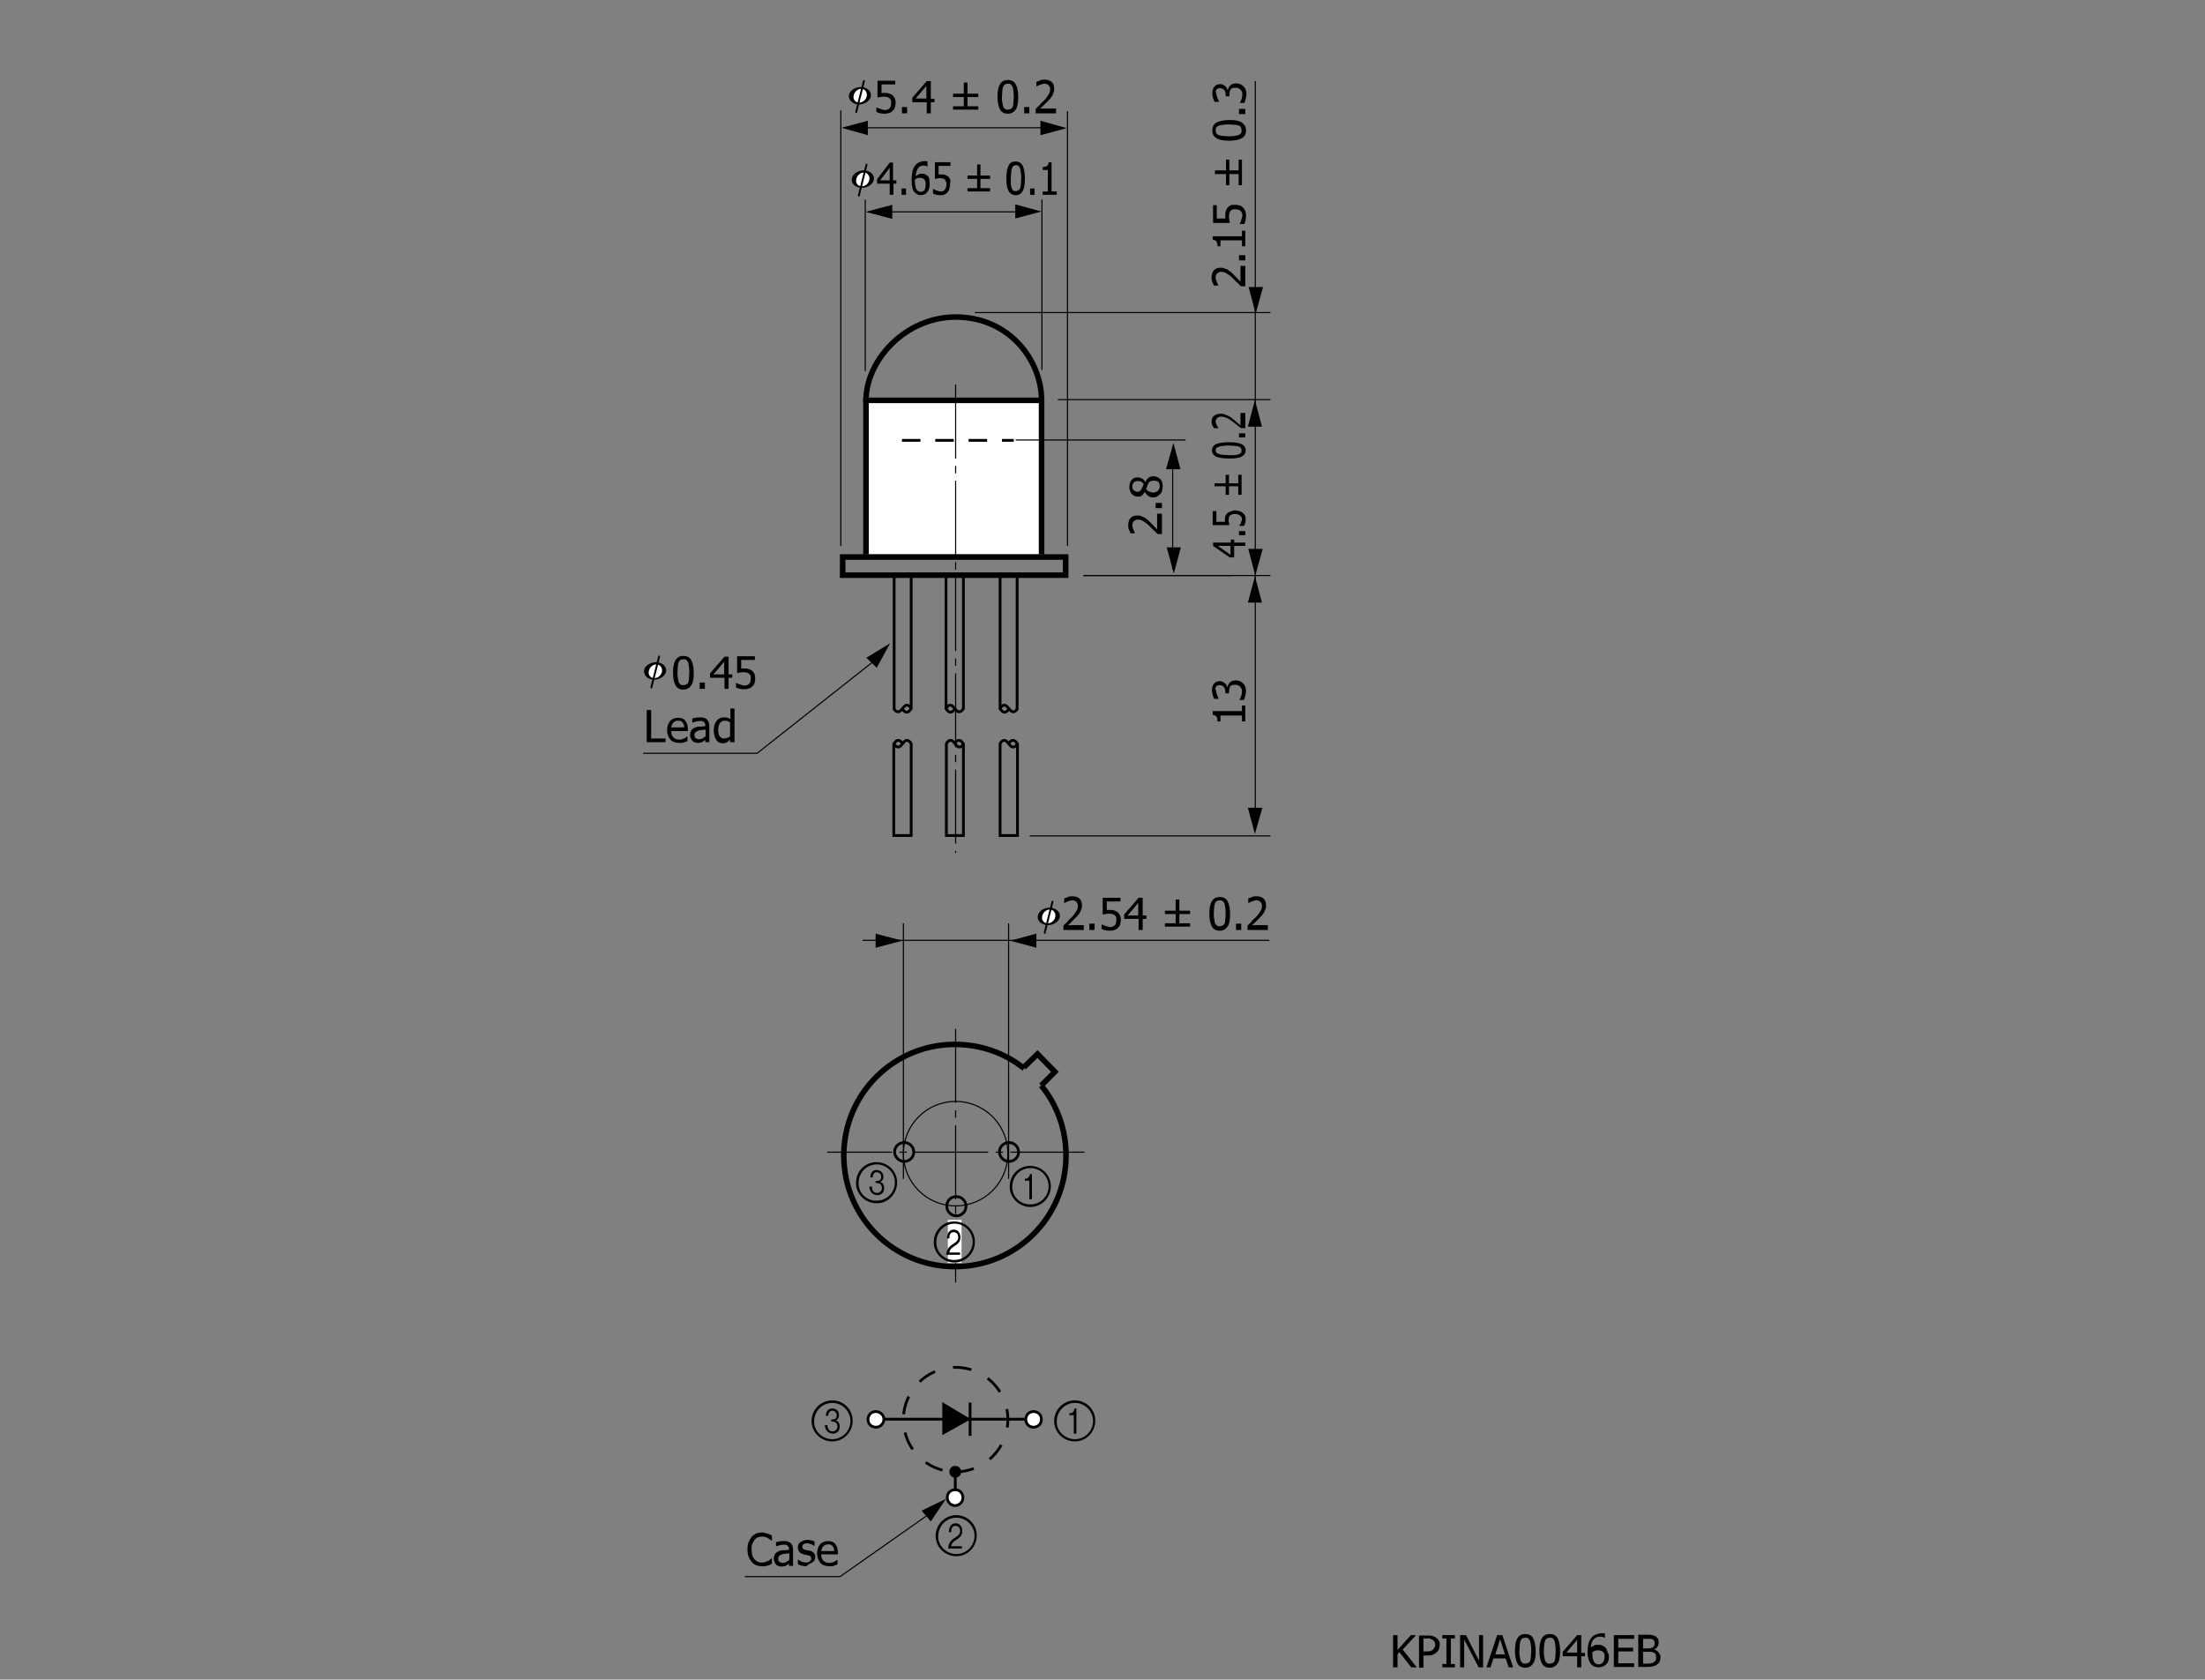 <?xml version="1.0" encoding="utf-8"?>
<!-- Generator: Adobe Illustrator 22.1.0, SVG Export Plug-In . SVG Version: 6.00 Build 0)  -->
<svg version="1.1" id="レイヤー_1" xmlns="http://www.w3.org/2000/svg" xmlns:xlink="http://www.w3.org/1999/xlink" x="0px"
	 y="0px" viewBox="0 0 595.3 453.5" style="enable-background:new 0 0 595.3 453.5;" xml:space="preserve">
<rect x="0" y="0" width="595.3" height="453.5" fill="#808080" stroke="none"/>
<style type="text/css">
	.st0{fill:none;stroke:#000000;stroke-width:0.75;}
	.st1{fill:#FFFFFF;stroke:#000000;stroke-width:0.75;}
	.st2{fill:none;stroke:#000000;stroke-width:0.3;}
	.st3{fill:none;stroke:#000000;stroke-width:0.75;stroke-dasharray:5,5;}
	.st4{fill:none;stroke:#000000;stroke-width:0.75;stroke-dasharray:6,3;}
	.st5{fill:none;stroke:#000000;stroke-width:0.3;stroke-dasharray:20,2,2,2;}
	.st6{fill:none;stroke:#000000;stroke-width:0.3;stroke-dasharray:13.5,1.5,3,1.5;}
	.st7{fill:none;stroke:#000000;stroke-width:0.3;stroke-dasharray:40,4,4,4;}
	.st8{fill:none;stroke:#000000;stroke-width:1.5;}
	.st9{fill:#FFFFFF;}
	.st10{fill:#FFFFFF;stroke:#000000;stroke-width:1.5;}
	.st11{fill:none;stroke:#000000;stroke-width:0.75;stroke-dasharray:5,4;}
</style>
<g>
	<path d="M382.5,450.2h-1.5l-3.2-4.1l-0.5,0.6v3.5h-1.2v-8.7h1.2v4l3.6-4h1.4l-3.6,3.9L382.5,450.2z"/>
	<path d="M388.7,444.1c0,0.4-0.1,0.7-0.2,1.1s-0.3,0.6-0.6,0.9c-0.3,0.3-0.7,0.5-1.1,0.7s-0.9,0.2-1.5,0.2h-1v3.3h-1.2v-8.7h2.2
		c0.5,0,1,0,1.3,0.1s0.7,0.2,1,0.4c0.3,0.2,0.6,0.5,0.8,0.8S388.7,443.6,388.7,444.1z M387.5,444.1c0-0.3-0.1-0.6-0.2-0.8
		s-0.3-0.4-0.5-0.5c-0.2-0.1-0.4-0.2-0.6-0.3s-0.5-0.1-0.9-0.1h-1v3.5h0.8c0.5,0,0.8,0,1.1-0.1s0.5-0.2,0.7-0.4
		c0.2-0.2,0.3-0.4,0.4-0.6S387.5,444.4,387.5,444.1z"/>
	<path d="M392.8,450.2h-3.4v-0.9h1.1v-6.9h-1.1v-0.9h3.4v0.9h-1.1v6.9h1.1V450.2z"/>
	<path d="M400.5,450.2h-1.3l-3.9-7.5v7.5h-1.1v-8.7h1.6l3.5,6.9v-6.9h1.1V450.2z"/>
	<path d="M401.3,450.2l2.9-8.7h1.4l2.9,8.7h-1.2l-0.8-2.4h-3.3l-0.8,2.4H401.3z M406.3,446.7l-1.3-4.1l-1.3,4.1H406.3z"/>
	<path d="M414.6,445.8c0,1.6-0.2,2.7-0.7,3.4s-1.2,1.1-2.1,1.1c-1,0-1.7-0.4-2.1-1.1s-0.7-1.9-0.7-3.4c0-1.6,0.2-2.7,0.7-3.5
		s1.2-1.1,2.1-1.1c1,0,1.7,0.4,2.1,1.1S414.6,444.3,414.6,445.8z M413.1,448.5c0.1-0.3,0.2-0.7,0.2-1.1s0.1-1,0.1-1.6
		c0-0.6,0-1.1-0.1-1.6s-0.1-0.8-0.2-1.1c-0.1-0.3-0.3-0.5-0.5-0.7s-0.5-0.2-0.8-0.2c-0.3,0-0.6,0.1-0.8,0.2s-0.4,0.4-0.5,0.7
		c-0.1,0.3-0.2,0.7-0.2,1.1s-0.1,1-0.1,1.5c0,0.6,0,1.1,0.1,1.5s0.1,0.8,0.2,1.1c0.1,0.3,0.3,0.5,0.5,0.7s0.5,0.2,0.8,0.2
		c0.3,0,0.6-0.1,0.8-0.2S413,448.8,413.1,448.5z"/>
	<path d="M421.2,445.8c0,1.6-0.2,2.7-0.7,3.4s-1.2,1.1-2.1,1.1c-1,0-1.7-0.4-2.1-1.1s-0.7-1.9-0.7-3.4c0-1.6,0.2-2.7,0.7-3.5
		s1.2-1.1,2.1-1.1c1,0,1.7,0.4,2.1,1.1S421.2,444.3,421.2,445.8z M419.7,448.5c0.1-0.3,0.2-0.7,0.2-1.1s0.1-1,0.1-1.6
		c0-0.6,0-1.1-0.1-1.6s-0.1-0.8-0.2-1.1c-0.1-0.3-0.3-0.5-0.5-0.7s-0.5-0.2-0.8-0.2c-0.3,0-0.6,0.1-0.8,0.2s-0.4,0.4-0.5,0.7
		c-0.1,0.3-0.2,0.7-0.2,1.1s-0.1,1-0.1,1.5c0,0.6,0,1.1,0.1,1.5s0.1,0.8,0.2,1.1c0.1,0.3,0.3,0.5,0.5,0.7s0.5,0.2,0.8,0.2
		c0.3,0,0.6-0.1,0.8-0.2S419.6,448.8,419.7,448.5z"/>
	<path d="M427.9,447.2h-1v3h-1.1v-3h-3.9v-1.2l3.9-4.5h1.1v4.8h1V447.2z M425.8,446.2v-3.4l-2.9,3.4H425.8z"/>
	<path d="M434.4,447.3c0,0.4-0.1,0.9-0.2,1.2s-0.3,0.7-0.6,0.9c-0.3,0.3-0.6,0.5-0.9,0.6s-0.7,0.2-1.1,0.2c-0.4,0-0.8-0.1-1.1-0.2
		s-0.6-0.3-0.9-0.6c-0.3-0.3-0.5-0.7-0.7-1.3s-0.3-1.2-0.3-2c0-0.8,0.1-1.4,0.2-2.1s0.4-1.1,0.7-1.6c0.3-0.4,0.7-0.8,1.2-1
		s1.1-0.4,1.7-0.4c0.2,0,0.4,0,0.5,0s0.3,0.1,0.4,0.1v1.1h-0.1c-0.1-0.1-0.3-0.1-0.5-0.2s-0.4-0.1-0.6-0.1c-0.7,0-1.3,0.2-1.8,0.7
		s-0.7,1.2-0.8,2.2c0.3-0.2,0.6-0.3,0.9-0.5s0.6-0.2,1-0.2c0.3,0,0.6,0,0.9,0.1s0.5,0.2,0.8,0.4c0.3,0.2,0.6,0.5,0.7,0.9
		S434.4,446.8,434.4,447.3z M433.2,447.4c0-0.4,0-0.7-0.1-0.9s-0.2-0.4-0.5-0.6c-0.2-0.1-0.3-0.2-0.5-0.2s-0.4-0.1-0.6-0.1
		c-0.3,0-0.5,0-0.8,0.1s-0.5,0.2-0.8,0.4c0,0.1,0,0.2,0,0.2s0,0.2,0,0.3c0,0.6,0.1,1.1,0.2,1.5s0.3,0.7,0.4,0.8
		c0.2,0.2,0.3,0.3,0.5,0.4s0.4,0.1,0.6,0.1c0.5,0,0.8-0.2,1.1-0.5S433.2,448,433.2,447.4z"/>
	<path d="M435.7,450.2v-8.7h5.5v1h-4.3v2.4h4v1h-4v3.2h4.3v1H435.7z"/>
	<path d="M448.3,447.5c0,0.4-0.1,0.8-0.2,1.1s-0.4,0.6-0.7,0.8c-0.3,0.3-0.7,0.4-1.1,0.5s-0.9,0.2-1.5,0.2h-2.5v-8.7h2.3
		c0.6,0,1.1,0,1.4,0.1s0.6,0.1,0.9,0.3c0.3,0.2,0.5,0.4,0.7,0.7s0.2,0.6,0.2,1c0,0.4-0.1,0.8-0.3,1.1s-0.5,0.6-0.9,0.8v0
		c0.5,0.1,0.9,0.4,1.2,0.8S448.3,446.9,448.3,447.5z M446.7,443.6c0-0.2,0-0.4-0.1-0.5s-0.2-0.3-0.3-0.4c-0.2-0.1-0.4-0.2-0.6-0.2
		s-0.5,0-1,0h-1.1v2.6h1.3c0.4,0,0.6,0,0.8-0.1s0.3-0.1,0.5-0.2c0.2-0.1,0.3-0.3,0.4-0.4S446.7,443.8,446.7,443.6z M447.1,447.5
		c0-0.3,0-0.6-0.1-0.8s-0.3-0.4-0.6-0.5c-0.2-0.1-0.4-0.2-0.6-0.2s-0.5,0-0.9,0h-1.3v3.2h0.9c0.5,0,0.9,0,1.2-0.1s0.6-0.1,0.8-0.3
		c0.2-0.2,0.4-0.3,0.5-0.5S447.1,447.8,447.1,447.5z"/>
</g>
<g>
	<line class="st0" x1="279.2" y1="383.2" x2="236.9" y2="383.2"/>
	<polygon points="254.4,387.5 254.4,378.6 262.1,383.2 	"/>
	<line class="st0" x1="261.9" y1="387.7" x2="261.9" y2="378.7"/>
	<path class="st1" d="M280.7,384.6c-0.8,0.9-2.1,1-3,0.3c-0.9-0.7-1-2.1-0.3-3c0.7-0.9,2.1-1,3-0.3
		C281.3,382.3,281.4,383.7,280.7,384.6z"/>
	<path class="st1" d="M279.1,383.2"/>
	<path class="st1" d="M238.1,384.6c-0.7,0.9-2.1,1-3,0.3c-0.9-0.7-1-2.1-0.3-3c0.7-0.9,2.1-1,3-0.3
		C238.8,382.3,238.9,383.7,238.1,384.6z"/>
	<polyline class="st2" points="201.1,425.7 226.8,425.7 253,407.3 	"/>
	<polygon points="255.4,404.7 248.8,407.9 251.3,410.8 	"/>
	<g>
		<path class="st3" d="M258,397.4c7.8,0,14.1-6.3,14.1-14.1s-6.3-14.1-14.1-14.1s-14.1,6.3-14.1,14.1S250.2,397.4,258,397.4z"/>
		<path class="st4" d="M258,383.3"/>
	</g>
	<line class="st0" x1="257.9" y1="404.5" x2="257.9" y2="397.4"/>
	<path class="st1" d="M259.2,406c0.9-0.7,1-2.1,0.3-3c-0.7-0.9-2.1-1-3-0.3c-0.9,0.7-1,2.1-0.3,3C257,406.7,258.3,406.8,259.2,406z"
		/>
	<g>
		<path d="M257.9,395.8c0.9,0,1.6,0.7,1.6,1.6c0,0.9-0.7,1.6-1.6,1.6c-0.9,0-1.6-0.7-1.6-1.6C256.3,396.5,257,395.8,257.9,395.8z"/>
		<path d="M257.9,397.4"/>
	</g>
</g>
<line class="st2" x1="243.9" y1="318.3" x2="243.9" y2="249.3"/>
<line class="st5" x1="292.8" y1="311.1" x2="223.3" y2="311.1"/>
<path class="st6" d="M258,311.2"/>
<line class="st5" x1="258" y1="277.8" x2="258" y2="346.3"/>
<path class="st0" d="M258,311.2"/>
<path class="st2" d="M258,311.1"/>
<line class="st2" x1="232.9" y1="253.9" x2="342.7" y2="253.9"/>
<path class="st7" d="M258,311.5"/>
<g>
	<path class="st0" d="M244.1,313.6c1.4,0,2.6-1.1,2.6-2.5c0-1.4-1.1-2.6-2.6-2.6c-1.4,0-2.6,1.1-2.6,2.6
		C241.6,312.4,242.7,313.6,244.1,313.6z"/>
	<path class="st0" d="M244.1,311"/>
</g>
<g>
	<path class="st0" d="M272.4,313.6c1.4,0,2.6-1.1,2.6-2.5c0-1.4-1.1-2.6-2.6-2.6c-1.4,0-2.6,1.1-2.6,2.6
		C269.9,312.4,271,313.6,272.4,313.6z"/>
	<path class="st0" d="M272.4,311"/>
</g>
<polyline class="st8" points="281.1,293.1 284.8,289.4 280.1,284.6 276.4,288.2 "/>
<path class="st8" d="M276.5,288.5c-5.1-4.1-11.6-6.5-18.7-6.5c-16.6,0-30,13.4-30,30c0,16.6,13.4,30,30,30c16.6,0,30-13.4,30-30
	c0-7.2-2.5-13.8-6.7-18.9"/>
<line class="st2" x1="272.3" y1="318.3" x2="272.3" y2="249.3"/>
<polygon points="272.7,254 279.8,255.9 279.8,252.1 "/>
<polygon points="243.6,254 236.4,252.1 236.4,255.9 "/>
<g>
	<path class="st2" d="M258,325.6c7.8,0,14.1-6.3,14.1-14.1c0-7.8-6.3-14.1-14.1-14.1s-14.1,6.3-14.1,14.1
		C243.9,319.3,250.2,325.6,258,325.6z"/>
	<path class="st2" d="M258,311.5"/>
</g>
<g>
	<path class="st0" d="M258.2,328.3c1.4,0,2.6-1.1,2.6-2.6c0-1.4-1.1-2.6-2.6-2.6s-2.6,1.1-2.6,2.6
		C255.6,327.1,256.8,328.3,258.2,328.3z"/>
	<path class="st0" d="M258.2,325.7"/>
</g>
<g>
	<rect x="255.9" y="329.4" class="st9" width="3.7" height="11.6"/>
	<path class="st9" d="M257.8,335.2"/>
</g>
<path class="st8" d="M258,127.7c10.8,0,23.2-8.8,23.2-19.6c0-10.8-8.7-22.5-23.2-22.5c-13.6,0-24.2,11.7-24.2,22.5
	C233.8,118.9,247.2,127.7,258,127.7z"/>
<line class="st2" x1="263.2" y1="84.4" x2="343" y2="84.4"/>
<line class="st2" x1="285.6" y1="107.9" x2="343" y2="107.9"/>
<line class="st2" x1="292.6" y1="155.4" x2="332.8" y2="155.4"/>
<line class="st2" x1="278" y1="225.7" x2="343" y2="225.7"/>
<polygon points="338.8,225.2 340.8,218.1 336.9,218.1 "/>
<polygon points="338.8,155.6 336.9,162.7 340.7,162.7 "/>
<polygon points="338.9,155.4 340.9,148.2 337,148.2 "/>
<polygon points="339,84.7 341,77.5 337.1,77.5 "/>
<polyline class="st10" points="281.2,149.7 281.2,108.1 233.8,108.1 233.8,149.7 "/>
<path class="st0" d="M258.1,135.6"/>
<rect x="227.5" y="150.4" class="st8" width="60.2" height="4.9"/>
<path class="st0" d="M258.1,152.5"/>
<polygon points="240.3,173.7 233.9,177.6 236.7,180.3 "/>
<polyline class="st2" points="235.8,178.6 204.4,203.4 173.6,203.4 "/>
<line class="st5" x1="258" y1="103.8" x2="258" y2="230.3"/>
<line class="st2" x1="239.1" y1="57.2" x2="275.9" y2="57.2"/>
<polygon points="233.7,57.2 240.9,59.1 240.9,55.3 "/>
<polygon points="281.2,57.1 274.1,55.2 274.1,59 "/>
<line class="st2" x1="233.6" y1="100.2" x2="233.6" y2="53.9"/>
<line class="st2" x1="281.3" y1="99.9" x2="281.3" y2="53.9"/>
<line class="st2" x1="232.5" y1="34.5" x2="283.5" y2="34.5"/>
<polygon points="227.2,34.5 234.3,36.5 234.3,32.6 "/>
<polygon points="288,34.6 280.9,32.6 280.9,36.5 "/>
<line class="st2" x1="227" y1="147.4" x2="227" y2="29.8"/>
<line class="st2" x1="288.2" y1="147.4" x2="288.2" y2="30"/>
<line class="st11" x1="243.5" y1="118.9" x2="273.7" y2="118.9"/>
<g>
	<line class="st0" x1="270" y1="191.5" x2="270" y2="155.4"/>
	<path class="st0" d="M274.7,191.3c0,0-0.4,0.9-1.2,0.9c-0.8,0-1.5-1.8-2.3-1.8c-0.9,0-1.1,0.9-1.1,0.9"/>
	<path class="st0" d="M270,191.3c0,0,0.5,1,1.2,1c0.7,0,1.2-0.9,1.2-0.9"/>
	<line class="st0" x1="274.6" y1="155.4" x2="274.6" y2="191.5"/>
	<path class="st0" d="M274.6,200.8c0,0-0.3,0.9-1.1,0.9c-0.9,0-1.5-1.8-2.3-1.8c-0.8,0-1.2,0.9-1.2,0.9"/>
	<path class="st0" d="M274.7,200.9c0,0-0.5-1-1.2-1c-0.7,0-1.2,0.9-1.2,0.9"/>
	<polyline class="st0" points="274.7,200.7 274.7,225.6 270,225.6 270,200.7 	"/>
</g>
<g>
	<line class="st0" x1="255.4" y1="191.5" x2="255.4" y2="155.4"/>
	<path class="st0" d="M260.1,191.3c0,0-0.4,0.9-1.2,0.9c-0.8,0-1.5-1.8-2.3-1.8c-0.9,0-1.1,0.9-1.1,0.9"/>
	<path class="st0" d="M255.4,191.3c0,0,0.5,1,1.2,1c0.7,0,1.2-0.9,1.2-0.9"/>
	<line class="st0" x1="260.1" y1="155.4" x2="260.1" y2="191.5"/>
	<path class="st0" d="M260.1,200.8c0,0-0.3,0.9-1.1,0.9c-0.9,0-1.5-1.8-2.3-1.8c-0.8,0-1.2,0.9-1.2,0.9"/>
	<path class="st0" d="M260.1,200.9c0,0-0.5-1-1.2-1c-0.7,0-1.2,0.9-1.2,0.9"/>
	<polyline class="st0" points="260.1,200.7 260.1,225.6 255.5,225.6 255.5,200.7 	"/>
</g>
<polygon points="338.8,108 336.9,115.2 340.7,115.2 "/>
<line class="st2" x1="274.2" y1="118.8" x2="320.1" y2="118.8"/>
<line class="st2" x1="292.5" y1="155.4" x2="343" y2="155.4"/>
<line class="st2" x1="338.9" y1="21.9" x2="338.9" y2="223.1"/>
<line class="st2" x1="316.6" y1="120.6" x2="316.6" y2="153.7"/>
<polygon points="316.9,154.9 318.8,147.8 315,147.8 "/>
<polygon points="316.8,119.6 314.8,126.7 318.7,126.7 "/>
<g>
	<line class="st0" x1="246" y1="191.5" x2="246" y2="155.4"/>
	<path class="st0" d="M241.3,191.3c0,0,0.4,0.9,1.2,0.9c0.8,0,1.5-1.8,2.3-1.8c0.9,0,1.1,0.9,1.1,0.9"/>
	<path class="st0" d="M246,191.3c0,0-0.5,1-1.2,1c-0.7,0-1.2-0.9-1.2-0.9"/>
	<line class="st0" x1="241.4" y1="155.4" x2="241.4" y2="191.5"/>
	<path class="st0" d="M241.4,200.8c0,0,0.3,0.9,1.1,0.9c0.9,0,1.5-1.8,2.3-1.8c0.8,0,1.2,0.9,1.2,0.9"/>
	<path class="st0" d="M241.3,200.9c0,0,0.5-1,1.2-1c0.7,0,1.2,0.9,1.2,0.9"/>
	<polyline class="st0" points="241.3,200.7 241.3,225.6 246,225.6 246,200.7 	"/>
</g>
<path d="M278.1,317h0.5v6.8h-0.7v-5h-1.2v-0.5C277.4,318.2,277.9,318,278.1,317z M278.1,314.8c3.1,0,5.6,2.4,5.6,5.5
	c0,3-2.4,5.6-5.5,5.6c-3,0-5.6-2.4-5.6-5.5C272.6,317.3,275,314.8,278.1,314.8z M278.2,325.2c2.7,0,4.9-2.2,4.9-4.9
	c0-2.7-2.2-4.9-4.9-4.9c-2.7,0-4.9,2.2-4.9,5C273.2,323.1,275.5,325.3,278.2,325.2z"/>
<path d="M290.1,380.3h0.5v6.8h-0.7v-5h-1.2v-0.5C289.4,381.6,289.9,381.4,290.1,380.3z M290.1,378.1c3.1,0,5.6,2.4,5.6,5.5
	c0,3-2.4,5.6-5.5,5.6c-3,0-5.6-2.4-5.6-5.5C284.6,380.7,287,378.2,290.1,378.1z M290.2,388.6c2.7,0,4.9-2.2,4.9-4.9
	c0-2.7-2.2-4.9-4.9-4.9c-2.7,0-4.9,2.2-4.9,5C285.2,386.4,287.5,388.6,290.2,388.6z"/>
<path d="M259.8,413.4c0,2.4-2.8,2.2-3,4.1h2.9v0.6h-3.7l0-0.3c0.1-0.6,0.3-1.6,1.5-2.4c0.7-0.5,1.7-0.9,1.7-2c0-1.1-0.7-1.4-1.2-1.4
	c-1.1,0-1.2,1-1.2,1.7h-0.6v-0.3c0.1-1.4,0.8-2.1,1.8-2.1C259.1,411.3,259.8,412.2,259.8,413.4z M258.1,409.1c3.1,0,5.6,2.4,5.6,5.5
	c0,3-2.4,5.6-5.5,5.6c-3,0-5.6-2.4-5.6-5.5C252.6,411.7,255,409.2,258.1,409.1z M258.2,419.6c2.7,0,4.9-2.2,4.9-4.9
	c0-2.7-2.2-4.9-4.9-4.9c-2.7,0-4.9,2.2-4.9,5C253.2,417.4,255.5,419.6,258.2,419.6z"/>
<path d="M238.5,317.7c0,0.8-0.4,1.3-0.9,1.4c0.4,0.2,1.1,0.4,1.1,1.7c0,1.3-0.9,1.9-1.8,1.9c-1.6,0-2.2-1.4-2.2-2.3h0.7
	c0,1.2,0.6,1.7,1.4,1.7c0.6,0,1.3-0.5,1.3-1.3c0-1.2-0.9-1.4-1.7-1.4v-0.5c1,0,1.5-0.2,1.5-1.2c0-0.8-0.7-1.2-1.2-1.2
	c-0.5,0-1.1,0.4-1.1,1.4H235v-0.2c0-0.8,0.5-1.8,1.7-1.8C237.7,316,238.5,316.6,238.5,317.7z M236.6,313.8c3.1,0,5.6,2.4,5.6,5.5
	c0,3-2.4,5.6-5.5,5.6c-3,0-5.6-2.4-5.6-5.5C231.1,316.3,233.5,313.8,236.6,313.8z M236.7,324.2c2.7,0,4.9-2.2,4.9-4.9
	c0-2.7-2.2-4.9-4.9-4.9c-2.7,0-4.9,2.2-4.9,5C231.7,322.1,234,324.3,236.7,324.2z"/>
<path d="M226.5,382.1c0,0.8-0.4,1.3-0.9,1.4c0.4,0.2,1.1,0.4,1.1,1.7c0,1.3-0.9,1.9-1.8,1.9c-1.6,0-2.2-1.4-2.2-2.3h0.7
	c0,1.2,0.6,1.7,1.4,1.7c0.6,0,1.3-0.5,1.3-1.3c0-1.2-0.9-1.4-1.7-1.4v-0.5c1,0,1.5-0.2,1.5-1.2c0-0.8-0.7-1.2-1.2-1.2
	c-0.5,0-1.1,0.4-1.1,1.4H223v-0.2c0-0.8,0.5-1.8,1.7-1.8C225.7,380.3,226.5,380.9,226.5,382.1z M224.6,378.1c3.1,0,5.6,2.4,5.6,5.5
	c0,3-2.4,5.6-5.5,5.6c-3,0-5.6-2.4-5.6-5.5C219.1,380.7,221.5,378.2,224.6,378.1z M224.7,388.6c2.7,0,4.9-2.2,4.9-4.9
	c0-2.7-2.2-4.9-4.9-4.9c-2.7,0-4.9,2.2-4.9,5C219.7,386.4,222,388.6,224.7,388.6z"/>
<g>
	<g>
		<path d="M282.6,249.8c1.6,0.1,3.2-0.8,3.5-2.1c0.3-1.3-0.8-2.4-2.4-2.6s-3.2,0.8-3.5,2.1C279.9,248.5,281,249.6,282.6,249.8z"/>
	</g>
	<g>
		<path class="st9" d="M282.7,249.3c1,0.1,2-0.7,2.2-1.7c0.2-1-0.4-1.9-1.3-2c-1-0.1-2,0.7-2.2,1.7
			C281.1,248.3,281.7,249.2,282.7,249.3z"/>
	</g>
	<g>
		<path d="M282,252.1c-0.1,0-0.2-0.2-0.2-0.3l2.1-8.4c0-0.1,0.2-0.2,0.3-0.2l0,0c0.1,0,0.2,0.2,0.2,0.3l-2.1,8.4
			C282.3,252.1,282.2,252.2,282,252.1L282,252.1z"/>
	</g>
</g>
<g>
	<g>
		<path d="M176.3,183.5c1.6,0.1,3.2-0.8,3.5-2.1c0.3-1.3-0.8-2.4-2.4-2.6c-1.6-0.1-3.2,0.8-3.5,2.1
			C173.7,182.2,174.7,183.4,176.3,183.5z"/>
	</g>
	<g>
		<path class="st9" d="M176.5,183.1c1,0.1,2-0.7,2.2-1.7c0.2-1-0.4-1.9-1.3-2c-1-0.1-2,0.7-2.2,1.7
			C174.9,182.1,175.5,183,176.5,183.1z"/>
	</g>
	<g>
		<path d="M175.8,185.9c-0.1,0-0.2-0.2-0.2-0.3l2.1-8.4c0-0.1,0.2-0.2,0.3-0.2l0,0c0.1,0,0.2,0.2,0.2,0.3l-2.1,8.4
			C176.1,185.8,175.9,185.9,175.8,185.9L175.8,185.9z"/>
	</g>
</g>
<g>
	<g>
		<path d="M231.6,28.2c1.6,0.1,3.2-0.8,3.5-2.1c0.3-1.3-0.8-2.4-2.4-2.6c-1.6-0.1-3.2,0.8-3.5,2.1C229,26.9,230,28,231.6,28.2z"/>
	</g>
	<g>
		<path class="st9" d="M231.8,27.7c1,0.1,2-0.7,2.2-1.7c0.2-1-0.4-1.9-1.3-2c-1-0.1-2,0.7-2.2,1.7C230.2,26.7,230.8,27.6,231.8,27.7
			z"/>
	</g>
	<g>
		<path d="M231.1,30.5c-0.1,0-0.2-0.2-0.2-0.3l2.1-8.4c0-0.1,0.2-0.2,0.3-0.2l0,0c0.1,0,0.2,0.2,0.2,0.3l-2.1,8.4
			C231.4,30.5,231.2,30.6,231.1,30.5L231.1,30.5z"/>
	</g>
</g>
<g>
	<g>
		<path d="M232.4,50.7c1.6,0.1,3.2-0.8,3.5-2.1c0.3-1.3-0.8-2.4-2.4-2.6c-1.6-0.1-3.2,0.8-3.5,2.1C229.7,49.4,230.8,50.6,232.4,50.7
			z"/>
	</g>
	<g>
		<path class="st9" d="M232.5,50.3c1,0.1,2-0.7,2.2-1.7c0.2-1-0.4-1.9-1.3-2c-1-0.1-2,0.7-2.2,1.7C230.9,49.3,231.5,50.2,232.5,50.3
			z"/>
	</g>
	<g>
		<path d="M231.8,53.1c-0.1,0-0.2-0.2-0.2-0.3l2.1-8.4c0-0.1,0.2-0.2,0.3-0.2l0,0c0.1,0,0.2,0.2,0.2,0.3l-2.1,8.4
			C232.1,53,232,53.1,231.8,53.1L231.8,53.1z"/>
	</g>
</g>
<path d="M259.3,334.1c0,2.4-2.8,2.2-3,4.1h2.9v0.6h-3.7l0-0.3c0.1-0.6,0.3-1.6,1.5-2.4c0.7-0.5,1.7-0.9,1.7-2c0-1.1-0.7-1.4-1.2-1.4
	c-1.1,0-1.2,1-1.2,1.7h-0.6v-0.3c0.1-1.4,0.8-2.1,1.8-2.1C258.6,332,259.3,332.9,259.3,334.1z M257.6,329.8c3.1,0,5.6,2.4,5.6,5.5
	c0,3-2.4,5.6-5.5,5.6c-3,0-5.6-2.4-5.6-5.5C252.1,332.3,254.5,329.8,257.6,329.8z M257.7,340.2c2.7,0,4.9-2.2,4.9-4.9
	c0-2.7-2.2-4.9-4.9-4.9c-2.7,0-4.9,2.2-4.9,5C252.7,338.1,255,340.3,257.7,340.2z"/>
<g>
	<path d="M205.7,422.9c-0.6,0-1.1-0.1-1.6-0.3s-0.9-0.5-1.2-0.9s-0.6-0.9-0.8-1.4s-0.3-1.2-0.3-2c0-0.7,0.1-1.4,0.3-1.9
		s0.5-1,0.8-1.4c0.3-0.4,0.8-0.7,1.2-0.9s1-0.3,1.6-0.3c0.3,0,0.6,0,0.8,0.1s0.5,0.1,0.7,0.2c0.2,0.1,0.4,0.1,0.6,0.2
		s0.4,0.2,0.6,0.3v1.4h-0.1c-0.1-0.1-0.2-0.2-0.4-0.3s-0.4-0.3-0.6-0.4c-0.2-0.1-0.5-0.2-0.7-0.3s-0.6-0.1-0.9-0.1
		c-0.4,0-0.7,0.1-1.1,0.2s-0.6,0.4-0.9,0.7c-0.2,0.3-0.4,0.7-0.6,1.1s-0.2,1-0.2,1.5c0,0.6,0.1,1.1,0.2,1.5s0.3,0.8,0.6,1.1
		c0.2,0.3,0.5,0.5,0.9,0.7s0.7,0.2,1,0.2c0.3,0,0.6,0,0.9-0.1s0.5-0.2,0.8-0.3c0.2-0.1,0.4-0.2,0.6-0.4s0.3-0.2,0.4-0.3h0.1v1.4
		c-0.2,0.1-0.4,0.2-0.5,0.3s-0.4,0.2-0.6,0.2c-0.3,0.1-0.5,0.1-0.7,0.2S206.1,422.9,205.7,422.9z"/>
	<path d="M213.1,422.1c-0.1,0.1-0.2,0.2-0.4,0.3s-0.3,0.2-0.4,0.3c-0.2,0.1-0.4,0.2-0.6,0.2s-0.4,0.1-0.8,0.1
		c-0.3,0-0.5-0.1-0.8-0.2s-0.5-0.2-0.6-0.4c-0.2-0.2-0.3-0.4-0.4-0.7s-0.2-0.5-0.2-0.8c0-0.5,0.1-0.8,0.3-1.2s0.5-0.6,0.9-0.8
		c0.4-0.2,0.8-0.3,1.3-0.3s1-0.1,1.6-0.1v-0.2c0-0.3,0-0.5-0.1-0.6s-0.2-0.3-0.3-0.4c-0.1-0.1-0.3-0.1-0.5-0.2s-0.4,0-0.6,0
		c-0.3,0-0.6,0-0.9,0.1s-0.7,0.2-1,0.3h-0.1v-1.1c0.2-0.1,0.5-0.1,0.9-0.2s0.8-0.1,1.1-0.1c0.4,0,0.8,0,1.1,0.1s0.6,0.2,0.8,0.4
		c0.2,0.2,0.4,0.4,0.5,0.7s0.2,0.6,0.2,1v4.5h-1.1V422.1z M213.1,421.2v-1.8c-0.3,0-0.6,0.1-1,0.1s-0.7,0.1-1,0.2
		c-0.3,0.1-0.5,0.2-0.7,0.4s-0.3,0.4-0.3,0.8c0,0.4,0.1,0.7,0.3,0.8s0.5,0.3,0.9,0.3c0.3,0,0.7-0.1,0.9-0.2S212.8,421.4,213.1,421.2
		z"/>
	<path d="M217.5,422.9c-0.4,0-0.8-0.1-1.2-0.2s-0.7-0.2-0.9-0.4v-1.2h0.1c0.1,0.1,0.2,0.2,0.3,0.2s0.3,0.2,0.5,0.3
		c0.2,0.1,0.4,0.2,0.6,0.2s0.5,0.1,0.7,0.1c0.2,0,0.4,0,0.6-0.1s0.3-0.1,0.4-0.2c0.1-0.1,0.2-0.2,0.3-0.3s0.1-0.3,0.1-0.5
		c0-0.3-0.1-0.5-0.2-0.6s-0.4-0.2-0.8-0.3c-0.1,0-0.3-0.1-0.6-0.1s-0.4-0.1-0.6-0.2c-0.5-0.1-0.9-0.4-1.1-0.7s-0.3-0.7-0.3-1.1
		c0-0.6,0.2-1.1,0.7-1.4s1-0.6,1.8-0.6c0.4,0,0.7,0,1.1,0.1s0.7,0.2,0.9,0.3v1.2h-0.1c-0.3-0.2-0.6-0.4-0.9-0.5s-0.7-0.2-1-0.2
		c-0.4,0-0.7,0.1-0.9,0.2s-0.4,0.4-0.4,0.7c0,0.3,0.1,0.5,0.2,0.6s0.4,0.2,0.7,0.3c0.2,0,0.3,0.1,0.5,0.1s0.4,0.1,0.6,0.1
		c0.5,0.1,0.8,0.3,1.1,0.6s0.4,0.7,0.4,1.1c0,0.3-0.1,0.5-0.2,0.8s-0.3,0.5-0.5,0.6c-0.2,0.2-0.5,0.3-0.8,0.4
		S217.9,422.9,217.5,422.9z"/>
	<path d="M223.9,422.9c-1,0-1.9-0.3-2.4-0.9s-0.9-1.4-0.9-2.5c0-1.1,0.3-1.9,0.8-2.5s1.3-0.9,2.2-0.9c0.4,0,0.8,0.1,1.1,0.2
		s0.6,0.3,0.8,0.6s0.4,0.6,0.5,0.9s0.2,0.8,0.2,1.3v0.6h-4.5c0,0.8,0.2,1.3,0.6,1.7s0.9,0.6,1.6,0.6c0.2,0,0.5,0,0.7-0.1
		s0.4-0.1,0.6-0.2c0.2-0.1,0.4-0.2,0.5-0.3s0.3-0.2,0.3-0.2h0.1v1.2c-0.1,0.1-0.3,0.1-0.5,0.2s-0.4,0.1-0.5,0.2
		c-0.2,0.1-0.4,0.1-0.6,0.1S224.2,422.9,223.9,422.9z M225.2,418.8c0-0.3,0-0.6-0.1-0.8s-0.2-0.4-0.3-0.5c-0.1-0.2-0.3-0.3-0.5-0.4
		s-0.5-0.1-0.7-0.1c-0.3,0-0.5,0-0.7,0.1s-0.4,0.2-0.6,0.4c-0.2,0.2-0.3,0.4-0.4,0.6s-0.1,0.5-0.2,0.7H225.2z"/>
</g>
<g>
	<path d="M292.5,251.1h-5.4v-1.2c0.4-0.4,0.8-0.7,1.1-1.1s0.7-0.7,1-1c0.7-0.7,1.1-1.3,1.4-1.8s0.4-0.9,0.4-1.4c0-0.2,0-0.5-0.1-0.6
		s-0.2-0.3-0.3-0.5c-0.1-0.1-0.3-0.2-0.5-0.3s-0.4-0.1-0.6-0.1c-0.2,0-0.4,0-0.6,0.1s-0.4,0.1-0.6,0.2c-0.2,0.1-0.3,0.1-0.5,0.2
		s-0.3,0.2-0.4,0.2h-0.1v-1.2c0.2-0.1,0.6-0.2,1-0.4s0.8-0.2,1.2-0.2c0.8,0,1.4,0.2,1.9,0.6s0.7,1,0.7,1.8c0,0.3,0,0.7-0.1,0.9
		s-0.2,0.6-0.3,0.8c-0.1,0.3-0.3,0.5-0.5,0.8s-0.4,0.5-0.6,0.7c-0.4,0.4-0.8,0.8-1.2,1.2s-0.8,0.8-1.1,1h4.3V251.1z"/>
	<path d="M295.5,251.1h-1.4v-1.7h1.4V251.1z"/>
	<path d="M302.6,248.4c0,0.4-0.1,0.8-0.2,1.2s-0.3,0.7-0.6,0.9c-0.2,0.3-0.6,0.5-0.9,0.6s-0.8,0.2-1.2,0.2c-0.4,0-0.8,0-1.2-0.1
		s-0.8-0.2-1.1-0.4v-1.2h0.1c0.1,0.1,0.2,0.1,0.4,0.2s0.4,0.2,0.6,0.2c0.2,0.1,0.4,0.1,0.6,0.2s0.4,0.1,0.6,0.1c0.2,0,0.5,0,0.7-0.1
		s0.4-0.2,0.6-0.4c0.1-0.2,0.3-0.4,0.3-0.6s0.1-0.5,0.1-0.8c0-0.3,0-0.6-0.1-0.8s-0.2-0.4-0.4-0.5c-0.2-0.1-0.4-0.3-0.6-0.3
		s-0.5-0.1-0.8-0.1c-0.3,0-0.6,0-1,0.1s-0.6,0.1-0.8,0.1v-4.5h4.8v1h-3.7v2.3c0.1,0,0.3,0,0.4,0s0.3,0,0.4,0c0.4,0,0.8,0,1.1,0.1
		s0.6,0.2,0.9,0.4c0.3,0.2,0.5,0.5,0.7,0.8S302.6,247.8,302.6,248.4z"/>
	<path d="M309.5,248.1h-1v3h-1.1v-3h-3.9v-1.2l3.9-4.5h1.1v4.8h1V248.1z M307.3,247.2v-3.4l-2.9,3.4H307.3z"/>
	<path d="M321.3,250.2h-6.8v-0.9h2.9v-2.5h-2.9v-0.9h2.9v-3h1v3h2.9v0.9h-2.9v2.5h2.9V250.2z"/>
	<path d="M332.1,246.8c0,1.6-0.2,2.7-0.7,3.4s-1.2,1.1-2.1,1.1c-1,0-1.7-0.4-2.1-1.1s-0.7-1.9-0.7-3.4c0-1.6,0.2-2.7,0.7-3.5
		s1.2-1.1,2.1-1.1c1,0,1.7,0.4,2.1,1.1S332.1,245.3,332.1,246.8z M330.6,249.4c0.1-0.3,0.2-0.7,0.2-1.1s0.1-1,0.1-1.6
		c0-0.6,0-1.1-0.1-1.6s-0.1-0.8-0.2-1.1c-0.1-0.3-0.3-0.5-0.5-0.7s-0.5-0.2-0.8-0.2c-0.3,0-0.6,0.1-0.8,0.2s-0.4,0.4-0.5,0.7
		c-0.1,0.3-0.2,0.7-0.2,1.1s-0.1,1-0.1,1.5c0,0.6,0,1.1,0.1,1.5s0.1,0.8,0.2,1.1c0.1,0.3,0.3,0.5,0.5,0.7s0.5,0.2,0.8,0.2
		c0.3,0,0.6-0.1,0.8-0.2S330.4,249.7,330.6,249.4z"/>
	<path d="M335.1,251.1h-1.4v-1.7h1.4V251.1z"/>
	<path d="M342.2,251.1h-5.4v-1.2c0.4-0.4,0.8-0.7,1.1-1.1s0.7-0.7,1-1c0.7-0.7,1.1-1.3,1.4-1.8s0.4-0.9,0.4-1.4c0-0.2,0-0.5-0.1-0.6
		s-0.2-0.3-0.3-0.5c-0.1-0.1-0.3-0.2-0.5-0.3s-0.4-0.1-0.6-0.1c-0.2,0-0.4,0-0.6,0.1s-0.4,0.1-0.6,0.2c-0.2,0.1-0.3,0.1-0.5,0.2
		s-0.3,0.2-0.4,0.2H337v-1.2c0.2-0.1,0.6-0.2,1-0.4s0.8-0.2,1.2-0.2c0.8,0,1.4,0.2,1.9,0.6s0.7,1,0.7,1.8c0,0.3,0,0.7-0.1,0.9
		s-0.2,0.6-0.3,0.8c-0.1,0.3-0.3,0.5-0.5,0.8s-0.4,0.5-0.6,0.7c-0.4,0.4-0.8,0.8-1.2,1.2s-0.8,0.8-1.1,1h4.3V251.1z"/>
</g>
<g>
	<path d="M336.2,190.5v4.3h-0.9v-1.6h-5.8v1.6h-0.8c0-0.6-0.1-1-0.3-1.3s-0.5-0.4-1-0.5V192h7.9v-1.5H336.2z"/>
	<path d="M328.3,186.5c0,0.2,0,0.4,0.1,0.6s0.1,0.4,0.2,0.6c0.1,0.2,0.2,0.4,0.2,0.5s0.2,0.3,0.2,0.4v0.1h-1.2
		c-0.1-0.3-0.3-0.6-0.4-1s-0.2-0.9-0.2-1.2s0-0.7,0.1-1s0.2-0.6,0.4-0.8c0.2-0.3,0.4-0.5,0.7-0.6s0.6-0.2,0.9-0.2
		c0.5,0,0.9,0.2,1.3,0.5s0.6,0.7,0.7,1.1h0.1c0-0.2,0.1-0.4,0.2-0.6s0.2-0.4,0.4-0.6s0.4-0.3,0.6-0.4s0.6-0.2,1-0.2
		c0.4,0,0.8,0.1,1.1,0.2s0.6,0.3,0.9,0.6c0.3,0.3,0.5,0.6,0.6,0.9s0.2,0.8,0.2,1.2c0,0.4-0.1,0.9-0.2,1.3s-0.2,0.8-0.4,1.1h-1.2
		v-0.1c0.2-0.2,0.4-0.6,0.5-1s0.2-0.8,0.2-1.2c0-0.2,0-0.5-0.1-0.7s-0.2-0.4-0.4-0.6c-0.2-0.2-0.4-0.3-0.6-0.4s-0.5-0.1-0.8-0.1
		s-0.6,0-0.8,0.1s-0.4,0.2-0.5,0.4s-0.2,0.4-0.2,0.6s-0.1,0.5-0.1,0.7v0.5h-1v-0.4c0-0.5-0.1-1-0.4-1.3s-0.6-0.5-1.1-0.5
		c-0.2,0-0.4,0-0.6,0.1s-0.3,0.2-0.4,0.3c-0.1,0.1-0.2,0.3-0.2,0.5S328.3,186.3,328.3,186.5z"/>
</g>
<g>
	<path d="M333.2,145.7v0.8h3v0.9h-3v3.1h-1.2l-4.5-3.1v-0.9h4.8v-0.8H333.2z M332.2,147.4h-3.4l3.4,2.4V147.4z"/>
	<path d="M336.2,143.4v1.1h-1.7v-1.1H336.2z"/>
	<path d="M333.4,137.8c0.4,0,0.8,0.1,1.2,0.2s0.7,0.3,0.9,0.5c0.3,0.2,0.5,0.4,0.6,0.7c0.2,0.3,0.2,0.6,0.2,1c0,0.3,0,0.7-0.1,1
		c-0.1,0.3-0.2,0.6-0.4,0.8h-1.2v-0.1c0.1-0.1,0.1-0.2,0.2-0.3s0.2-0.3,0.2-0.4c0.1-0.2,0.1-0.4,0.2-0.5c0-0.2,0.1-0.3,0.1-0.5
		c0-0.2,0-0.4-0.1-0.5s-0.2-0.3-0.4-0.5c-0.2-0.1-0.4-0.2-0.6-0.3c-0.2-0.1-0.5-0.1-0.8-0.1c-0.3,0-0.6,0-0.8,0.1s-0.4,0.2-0.5,0.3
		c-0.1,0.1-0.3,0.3-0.3,0.5s-0.1,0.4-0.1,0.7c0,0.3,0,0.5,0.1,0.8c0,0.3,0.1,0.5,0.1,0.6h-4.5v-3.8h1v2.9h2.3c0-0.1,0-0.2,0-0.3
		s0-0.2,0-0.3c0-0.4,0-0.7,0.1-0.9c0.1-0.2,0.2-0.5,0.4-0.7c0.2-0.2,0.5-0.4,0.8-0.5S332.9,137.8,333.4,137.8z"/>
	<path d="M335.2,128.1v5.5h-0.9v-2.3h-2.5v2.3h-0.9v-2.3h-3v-0.8h3v-2.3h0.9v2.3h2.5v-2.3H335.2z"/>
	<path d="M331.8,119.4c1.6,0,2.7,0.2,3.4,0.5c0.7,0.4,1.1,0.9,1.1,1.7c0,0.8-0.4,1.3-1.1,1.7s-1.9,0.5-3.4,0.5
		c-1.6,0-2.7-0.2-3.5-0.5c-0.7-0.4-1.1-0.9-1.1-1.7c0-0.8,0.4-1.3,1.1-1.7C329.2,119.6,330.3,119.4,331.8,119.4z M334.5,120.6
		c-0.3-0.1-0.7-0.2-1.1-0.2c-0.4,0-1-0.1-1.6-0.1c-0.6,0-1.1,0-1.6,0.1c-0.4,0-0.8,0.1-1.1,0.2c-0.3,0.1-0.5,0.2-0.7,0.4
		s-0.2,0.4-0.2,0.6c0,0.3,0.1,0.5,0.2,0.6c0.2,0.2,0.4,0.3,0.7,0.4c0.3,0.1,0.7,0.2,1.1,0.2c0.5,0,1,0.1,1.5,0.1c0.6,0,1.1,0,1.5,0
		s0.8-0.1,1.1-0.2c0.3-0.1,0.5-0.2,0.7-0.4c0.2-0.2,0.2-0.4,0.2-0.7c0-0.3-0.1-0.5-0.2-0.6C335,120.9,334.8,120.7,334.5,120.6z"/>
	<path d="M336.2,117v1.1h-1.7V117H336.2z"/>
	<path d="M336.2,111.3v4.3H335c-0.4-0.3-0.7-0.6-1.1-0.9s-0.7-0.5-1-0.8c-0.7-0.5-1.3-0.9-1.8-1.1s-0.9-0.3-1.4-0.3
		c-0.2,0-0.5,0-0.6,0.1c-0.2,0.1-0.3,0.1-0.5,0.3c-0.1,0.1-0.2,0.2-0.3,0.4s-0.1,0.3-0.1,0.5c0,0.2,0,0.3,0.1,0.5
		c0.1,0.2,0.1,0.3,0.2,0.5c0.1,0.1,0.1,0.3,0.2,0.4c0.1,0.1,0.2,0.2,0.2,0.3v0.1h-1.2c-0.1-0.2-0.2-0.5-0.4-0.8s-0.2-0.7-0.2-1
		c0-0.6,0.2-1.2,0.6-1.5s1-0.6,1.8-0.6c0.3,0,0.7,0,0.9,0.1s0.6,0.2,0.8,0.3c0.3,0.1,0.5,0.3,0.8,0.4s0.5,0.3,0.7,0.5
		c0.4,0.3,0.8,0.6,1.2,1s0.8,0.6,1,0.9v-3.4H336.2z"/>
</g>
<g>
	<path d="M336.2,71.9v5.4H335c-0.4-0.4-0.7-0.8-1.1-1.1s-0.7-0.7-1-1c-0.7-0.7-1.3-1.1-1.8-1.4s-0.9-0.4-1.4-0.4
		c-0.2,0-0.5,0-0.6,0.1s-0.3,0.2-0.5,0.3c-0.1,0.1-0.2,0.3-0.3,0.5s-0.1,0.4-0.1,0.6c0,0.2,0,0.4,0.1,0.6s0.1,0.4,0.2,0.6
		c0.1,0.2,0.1,0.3,0.2,0.5s0.2,0.3,0.2,0.4v0.1h-1.2c-0.1-0.2-0.2-0.6-0.4-1s-0.2-0.8-0.2-1.2c0-0.8,0.2-1.4,0.6-1.9s1-0.7,1.8-0.7
		c0.3,0,0.7,0,0.9,0.1s0.6,0.2,0.8,0.3c0.3,0.1,0.5,0.3,0.8,0.5s0.5,0.4,0.7,0.6c0.4,0.4,0.8,0.8,1.2,1.2s0.8,0.8,1,1.1v-4.3H336.2z
		"/>
	<path d="M336.2,68.9v1.4h-1.7v-1.4H336.2z"/>
	<path d="M336.2,62.2v4.3h-0.9v-1.6h-5.8v1.6h-0.8c0-0.6-0.1-1-0.3-1.3s-0.5-0.4-1-0.5v-0.9h7.9v-1.5H336.2z"/>
	<path d="M333.5,55.3c0.4,0,0.8,0.1,1.2,0.2s0.7,0.3,0.9,0.6c0.3,0.2,0.5,0.6,0.6,0.9s0.2,0.8,0.2,1.2c0,0.4,0,0.8-0.1,1.2
		s-0.2,0.8-0.4,1.1h-1.2v-0.1c0.1-0.1,0.1-0.2,0.2-0.4s0.2-0.4,0.2-0.6c0.1-0.2,0.1-0.4,0.2-0.6s0.1-0.4,0.1-0.6
		c0-0.2,0-0.5-0.1-0.7s-0.2-0.4-0.4-0.6c-0.2-0.1-0.4-0.3-0.6-0.3s-0.5-0.1-0.8-0.1c-0.3,0-0.6,0-0.8,0.1s-0.4,0.2-0.5,0.4
		c-0.1,0.2-0.3,0.4-0.3,0.6s-0.1,0.5-0.1,0.8c0,0.3,0,0.6,0.1,1s0.1,0.6,0.1,0.8h-4.5v-4.8h1V59h2.3c0-0.1,0-0.3,0-0.4s0-0.3,0-0.4
		c0-0.4,0-0.8,0.1-1.1s0.2-0.6,0.4-0.9c0.2-0.3,0.5-0.5,0.8-0.7S332.9,55.3,333.5,55.3z"/>
	<path d="M335.3,43.1V50h-0.9V47h-2.5V50H331V47h-3v-1h3v-2.9h0.9v2.9h2.5v-2.9H335.3z"/>
	<path d="M331.9,32.4c1.6,0,2.7,0.2,3.4,0.7s1.1,1.2,1.1,2.1c0,1-0.4,1.7-1.1,2.1s-1.9,0.7-3.4,0.7c-1.6,0-2.7-0.2-3.5-0.7
		s-1.1-1.2-1.1-2.1c0-1,0.4-1.7,1.1-2.1S330.4,32.4,331.9,32.4z M334.5,33.9c-0.3-0.1-0.7-0.2-1.1-0.2s-1-0.1-1.6-0.1
		c-0.6,0-1.1,0-1.6,0.1s-0.8,0.1-1.1,0.2c-0.3,0.1-0.5,0.3-0.7,0.5s-0.2,0.5-0.2,0.8c0,0.3,0.1,0.6,0.2,0.8s0.4,0.4,0.7,0.5
		c0.3,0.1,0.7,0.2,1.1,0.2s1,0.1,1.5,0.1c0.6,0,1.1,0,1.5-0.1s0.8-0.1,1.1-0.2c0.3-0.1,0.5-0.3,0.7-0.5s0.2-0.5,0.2-0.8
		c0-0.3-0.1-0.6-0.2-0.8S334.8,34,334.5,33.9z"/>
	<path d="M336.2,29.4v1.4h-1.7v-1.4H336.2z"/>
	<path d="M328.4,25.3c0,0.2,0,0.4,0.1,0.6s0.1,0.4,0.2,0.6c0.1,0.2,0.2,0.4,0.2,0.5s0.2,0.3,0.2,0.4v0.1h-1.2
		c-0.1-0.3-0.3-0.6-0.4-1s-0.2-0.9-0.2-1.2s0-0.7,0.1-1s0.2-0.6,0.4-0.8c0.2-0.3,0.4-0.5,0.7-0.6s0.6-0.2,0.9-0.2
		c0.5,0,0.9,0.2,1.3,0.5s0.6,0.7,0.7,1.1h0.1c0-0.2,0.1-0.4,0.2-0.6s0.2-0.4,0.4-0.6s0.4-0.3,0.6-0.4s0.6-0.2,1-0.2
		c0.4,0,0.8,0.1,1.1,0.2s0.6,0.3,0.9,0.6c0.3,0.3,0.5,0.6,0.6,0.9s0.2,0.8,0.2,1.2c0,0.4-0.1,0.9-0.2,1.3s-0.2,0.8-0.4,1.1h-1.2
		v-0.1c0.2-0.2,0.4-0.6,0.5-1s0.2-0.8,0.2-1.2c0-0.2,0-0.5-0.1-0.7s-0.2-0.4-0.4-0.6c-0.2-0.2-0.4-0.3-0.6-0.4s-0.5-0.1-0.8-0.1
		s-0.6,0-0.8,0.1s-0.4,0.2-0.5,0.4s-0.2,0.4-0.2,0.6s-0.1,0.5-0.1,0.7v0.5h-1v-0.4c0-0.5-0.1-1-0.4-1.3s-0.6-0.5-1.1-0.5
		c-0.2,0-0.4,0-0.6,0.1s-0.3,0.2-0.4,0.3c-0.1,0.1-0.2,0.3-0.2,0.5S328.4,25.1,328.4,25.3z"/>
</g>
<g>
	<path d="M187.3,181.7c0,1.6-0.2,2.7-0.7,3.4s-1.2,1.1-2.1,1.1c-1,0-1.7-0.4-2.1-1.1s-0.7-1.9-0.7-3.4c0-1.6,0.2-2.7,0.7-3.5
		s1.2-1.1,2.1-1.1c1,0,1.7,0.4,2.1,1.1S187.3,180.1,187.3,181.7z M185.8,184.3c0.1-0.3,0.2-0.7,0.2-1.1s0.1-1,0.1-1.6
		c0-0.6,0-1.1-0.1-1.6s-0.1-0.8-0.2-1.1c-0.1-0.3-0.3-0.5-0.5-0.7s-0.5-0.2-0.8-0.2c-0.3,0-0.6,0.1-0.8,0.2s-0.4,0.4-0.5,0.7
		c-0.1,0.3-0.2,0.7-0.2,1.1s-0.1,1-0.1,1.5c0,0.6,0,1.1,0.1,1.5s0.1,0.8,0.2,1.1c0.1,0.3,0.3,0.5,0.5,0.7s0.5,0.2,0.8,0.2
		c0.3,0,0.6-0.1,0.8-0.2S185.7,184.6,185.8,184.3z"/>
	<path d="M190.3,186h-1.4v-1.7h1.4V186z"/>
	<path d="M197.7,183h-1v3h-1.1v-3h-3.9v-1.2l3.9-4.5h1.1v4.8h1V183z M195.5,182.1v-3.4l-2.9,3.4H195.5z"/>
	<path d="M203.9,183.2c0,0.4-0.1,0.8-0.2,1.2s-0.3,0.7-0.6,0.9c-0.2,0.3-0.6,0.5-0.9,0.6s-0.8,0.2-1.2,0.2c-0.4,0-0.8,0-1.2-0.1
		s-0.8-0.2-1.1-0.4v-1.2h0.1c0.1,0.1,0.2,0.1,0.4,0.2s0.4,0.2,0.6,0.2c0.2,0.1,0.4,0.1,0.6,0.2s0.4,0.1,0.6,0.1c0.2,0,0.5,0,0.7-0.1
		s0.4-0.2,0.6-0.4c0.1-0.2,0.3-0.4,0.3-0.6s0.1-0.5,0.1-0.8c0-0.3,0-0.6-0.1-0.8s-0.2-0.4-0.4-0.5c-0.2-0.1-0.4-0.3-0.6-0.3
		s-0.5-0.1-0.8-0.1c-0.3,0-0.6,0-1,0.1s-0.6,0.1-0.8,0.1v-4.5h4.8v1h-3.7v2.3c0.1,0,0.3,0,0.4,0s0.3,0,0.4,0c0.4,0,0.8,0,1.1,0.1
		s0.6,0.2,0.9,0.4c0.3,0.2,0.5,0.5,0.7,0.8S203.9,182.7,203.9,183.2z"/>
	<path d="M179.7,200.4h-5.1v-8.7h1.2v7.7h3.9V200.4z"/>
	<path d="M183.4,200.6c-1,0-1.9-0.3-2.4-0.9s-0.9-1.4-0.9-2.5c0-1.1,0.3-1.9,0.8-2.5s1.3-0.9,2.2-0.9c0.4,0,0.8,0.1,1.1,0.2
		s0.6,0.3,0.8,0.6s0.4,0.6,0.5,0.9s0.2,0.8,0.2,1.3v0.6h-4.5c0,0.8,0.2,1.3,0.6,1.7s0.9,0.6,1.6,0.6c0.2,0,0.5,0,0.7-0.1
		s0.4-0.1,0.6-0.2c0.2-0.1,0.4-0.2,0.5-0.3s0.3-0.2,0.3-0.2h0.1v1.2c-0.1,0.1-0.3,0.1-0.5,0.2s-0.4,0.1-0.5,0.2
		c-0.2,0.1-0.4,0.1-0.6,0.1S183.6,200.6,183.4,200.6z M184.7,196.4c0-0.3,0-0.6-0.1-0.8s-0.2-0.4-0.3-0.5c-0.1-0.2-0.3-0.3-0.5-0.4
		s-0.5-0.1-0.7-0.1c-0.3,0-0.5,0-0.7,0.1s-0.4,0.2-0.6,0.4c-0.2,0.2-0.3,0.4-0.4,0.6s-0.1,0.5-0.2,0.7H184.7z"/>
	<path d="M190.5,199.7c-0.1,0.1-0.2,0.2-0.4,0.3s-0.3,0.2-0.4,0.3c-0.2,0.1-0.4,0.2-0.6,0.2s-0.4,0.1-0.8,0.1
		c-0.3,0-0.5-0.1-0.8-0.2s-0.5-0.2-0.6-0.4c-0.2-0.2-0.3-0.4-0.4-0.7s-0.2-0.5-0.2-0.8c0-0.5,0.1-0.8,0.3-1.2s0.5-0.6,0.9-0.8
		c0.4-0.2,0.8-0.3,1.3-0.3s1-0.1,1.6-0.1v-0.2c0-0.3,0-0.5-0.1-0.6s-0.2-0.3-0.3-0.4c-0.1-0.1-0.3-0.1-0.5-0.2s-0.4,0-0.6,0
		c-0.3,0-0.6,0-0.9,0.1s-0.7,0.2-1,0.3h-0.1V194c0.2-0.1,0.5-0.1,0.9-0.2s0.8-0.1,1.1-0.1c0.4,0,0.8,0,1.1,0.1s0.6,0.2,0.8,0.4
		c0.2,0.2,0.4,0.4,0.5,0.7s0.2,0.6,0.2,1v4.5h-1.1V199.7z M190.5,198.8V197c-0.3,0-0.6,0.1-1,0.1s-0.7,0.1-1,0.2
		c-0.3,0.1-0.5,0.2-0.7,0.4s-0.3,0.4-0.3,0.8c0,0.4,0.1,0.7,0.3,0.8s0.5,0.3,0.9,0.3c0.3,0,0.7-0.1,0.9-0.2S190.3,199,190.5,198.8z"
		/>
	<path d="M198.2,200.4h-1.1v-0.7c-0.2,0.1-0.3,0.3-0.4,0.4s-0.3,0.2-0.4,0.3c-0.2,0.1-0.3,0.1-0.5,0.2s-0.4,0.1-0.6,0.1
		c-0.4,0-0.7-0.1-1-0.2s-0.6-0.4-0.8-0.7c-0.2-0.3-0.4-0.6-0.5-1.1s-0.2-0.9-0.2-1.5c0-0.6,0.1-1.1,0.2-1.5s0.4-0.8,0.6-1.1
		c0.2-0.3,0.5-0.5,0.9-0.7s0.7-0.2,1.1-0.2c0.3,0,0.6,0,0.9,0.1s0.5,0.2,0.8,0.3v-2.8h1.1V200.4z M197.1,198.8v-3.8
		c-0.3-0.1-0.5-0.2-0.7-0.3s-0.5-0.1-0.7-0.1c-0.6,0-1,0.2-1.3,0.6s-0.5,1-0.5,1.8c0,0.8,0.1,1.4,0.4,1.8s0.6,0.6,1.2,0.6
		c0.3,0,0.6-0.1,0.9-0.2S196.8,199.1,197.1,198.8z"/>
</g>
<g>
	<path d="M242.1,49.6h-0.9v3h-1v-3h-3.4v-1.2l3.4-4.5h0.9v4.8h0.9V49.6z M240.2,48.7v-3.4l-2.6,3.4H240.2z"/>
	<path d="M244.6,52.6h-1.2v-1.7h1.2V52.6z"/>
	<path d="M251,49.8c0,0.4-0.1,0.9-0.2,1.2c-0.1,0.4-0.3,0.7-0.5,0.9c-0.2,0.3-0.5,0.5-0.8,0.6c-0.3,0.1-0.6,0.2-0.9,0.2
		c-0.3,0-0.7-0.1-0.9-0.2s-0.5-0.3-0.8-0.6c-0.3-0.3-0.5-0.7-0.6-1.3c-0.1-0.5-0.2-1.2-0.2-2c0-0.8,0.1-1.4,0.2-2.1
		c0.1-0.6,0.3-1.1,0.6-1.6c0.3-0.4,0.6-0.8,1.1-1s0.9-0.4,1.5-0.4c0.2,0,0.3,0,0.5,0s0.3,0.1,0.4,0.1V45h0c-0.1-0.1-0.2-0.1-0.4-0.2
		s-0.4-0.1-0.6-0.1c-0.6,0-1.2,0.2-1.5,0.7c-0.4,0.5-0.6,1.2-0.7,2.2c0.2-0.2,0.5-0.3,0.8-0.5s0.5-0.2,0.8-0.2c0.3,0,0.6,0,0.8,0.1
		s0.5,0.2,0.7,0.4c0.3,0.2,0.5,0.5,0.6,0.9C250.9,48.8,251,49.3,251,49.8z M249.9,49.8c0-0.4,0-0.7-0.1-0.9s-0.2-0.4-0.4-0.6
		c-0.1-0.1-0.3-0.2-0.5-0.2c-0.2,0-0.3-0.1-0.5-0.1c-0.2,0-0.5,0-0.7,0.1c-0.2,0.1-0.5,0.2-0.7,0.4c0,0.1,0,0.2,0,0.2s0,0.2,0,0.3
		c0,0.6,0.1,1.1,0.2,1.5c0.1,0.4,0.2,0.7,0.4,0.8c0.1,0.2,0.3,0.3,0.5,0.4c0.2,0.1,0.3,0.1,0.5,0.1c0.4,0,0.7-0.2,1-0.5
		C249.8,51,249.9,50.5,249.9,49.8z"/>
	<path d="M256.5,49.8c0,0.4-0.1,0.8-0.2,1.2s-0.3,0.7-0.5,0.9c-0.2,0.3-0.5,0.5-0.8,0.6c-0.3,0.2-0.7,0.2-1.1,0.2
		c-0.4,0-0.7,0-1.1-0.1c-0.4-0.1-0.7-0.2-0.9-0.4v-1.2h0.1c0.1,0.1,0.2,0.1,0.3,0.2c0.1,0.1,0.3,0.2,0.5,0.2
		c0.2,0.1,0.4,0.1,0.6,0.2s0.4,0.1,0.6,0.1c0.2,0,0.4,0,0.6-0.1c0.2-0.1,0.4-0.2,0.5-0.4c0.1-0.2,0.2-0.4,0.3-0.6s0.1-0.5,0.1-0.8
		c0-0.3,0-0.6-0.1-0.8c-0.1-0.2-0.2-0.4-0.3-0.5c-0.1-0.1-0.3-0.3-0.5-0.3s-0.5-0.1-0.7-0.1c-0.3,0-0.6,0-0.8,0.1
		c-0.3,0-0.5,0.1-0.7,0.1v-4.5h4.2v1h-3.2v2.3c0.1,0,0.2,0,0.4,0c0.1,0,0.2,0,0.3,0c0.4,0,0.7,0,1,0.1s0.5,0.2,0.8,0.4
		c0.3,0.2,0.4,0.5,0.6,0.8S256.5,49.3,256.5,49.8z"/>
	<path d="M267.2,51.7h-6v-0.9h2.6v-2.5h-2.6v-0.9h2.6v-3h0.9v3h2.6v0.9h-2.6v2.5h2.6V51.7z"/>
	<path d="M276.7,48.2c0,1.6-0.2,2.7-0.6,3.4s-1,1.1-1.9,1.1c-0.8,0-1.5-0.4-1.9-1.1c-0.4-0.7-0.6-1.9-0.6-3.4c0-1.6,0.2-2.7,0.6-3.5
		s1-1.1,1.9-1.1c0.8,0,1.5,0.4,1.9,1.1C276.5,45.6,276.7,46.7,276.7,48.2z M275.4,50.9c0.1-0.3,0.2-0.7,0.2-1.1c0-0.4,0.1-1,0.1-1.6
		c0-0.6,0-1.1-0.1-1.6c0-0.4-0.1-0.8-0.2-1.1c-0.1-0.3-0.2-0.5-0.4-0.7s-0.4-0.2-0.7-0.2c-0.3,0-0.5,0.1-0.7,0.2s-0.3,0.4-0.4,0.7
		c-0.1,0.3-0.2,0.7-0.2,1.1c0,0.5-0.1,1-0.1,1.5c0,0.6,0,1.1,0,1.5s0.1,0.8,0.2,1.1c0.1,0.3,0.2,0.5,0.4,0.7
		c0.2,0.2,0.4,0.2,0.7,0.2c0.3,0,0.5-0.1,0.7-0.2S275.3,51.2,275.4,50.9z"/>
	<path d="M279.3,52.6h-1.2v-1.7h1.2V52.6z"/>
	<path d="M285.2,52.6h-3.7v-0.9h1.4v-5.8h-1.4v-0.8c0.5,0,0.9-0.1,1.2-0.3c0.2-0.2,0.4-0.5,0.4-1h0.8v7.9h1.4V52.6z"/>
</g>
<g>
	<path d="M241.8,27.8c0,0.4-0.1,0.8-0.2,1.2s-0.3,0.7-0.6,0.9c-0.2,0.3-0.6,0.5-0.9,0.6s-0.8,0.2-1.2,0.2c-0.4,0-0.8,0-1.2-0.1
		s-0.8-0.2-1.1-0.4V29h0.1c0.1,0.1,0.2,0.1,0.4,0.2s0.4,0.2,0.6,0.2c0.2,0.1,0.4,0.1,0.6,0.2s0.4,0.1,0.6,0.1c0.2,0,0.5,0,0.7-0.1
		s0.4-0.2,0.6-0.4c0.1-0.2,0.3-0.4,0.3-0.6s0.1-0.5,0.1-0.8c0-0.3,0-0.6-0.1-0.8s-0.2-0.4-0.4-0.5c-0.2-0.1-0.4-0.3-0.6-0.3
		s-0.5-0.1-0.8-0.1c-0.3,0-0.6,0-1,0.1s-0.6,0.1-0.8,0.1v-4.5h4.8v1H238v2.3c0.1,0,0.3,0,0.4,0s0.3,0,0.4,0c0.4,0,0.8,0,1.1,0.1
		s0.6,0.2,0.9,0.4c0.3,0.2,0.5,0.5,0.7,0.8S241.8,27.3,241.8,27.8z"/>
	<path d="M244.9,30.6h-1.4v-1.7h1.4V30.6z"/>
	<path d="M252.3,27.6h-1v3h-1.1v-3h-3.9v-1.2l3.9-4.5h1.1v4.8h1V27.6z M250.1,26.6v-3.4l-2.9,3.4H250.1z"/>
	<path d="M264.1,29.6h-6.8v-0.9h2.9v-2.5h-2.9v-0.9h2.9v-3h1v3h2.9v0.9h-2.9v2.5h2.9V29.6z"/>
	<path d="M274.9,26.2c0,1.6-0.2,2.7-0.7,3.4s-1.2,1.1-2.1,1.1c-1,0-1.7-0.4-2.1-1.1s-0.7-1.9-0.7-3.4c0-1.6,0.2-2.7,0.7-3.5
		s1.2-1.1,2.1-1.1c1,0,1.7,0.4,2.1,1.1S274.9,24.7,274.9,26.2z M273.4,28.9c0.1-0.3,0.2-0.7,0.2-1.1s0.1-1,0.1-1.6
		c0-0.6,0-1.1-0.1-1.6s-0.1-0.8-0.2-1.1c-0.1-0.3-0.3-0.5-0.5-0.7s-0.5-0.2-0.8-0.2c-0.3,0-0.6,0.1-0.8,0.2s-0.4,0.4-0.5,0.7
		c-0.1,0.3-0.2,0.7-0.2,1.1s-0.1,1-0.1,1.5c0,0.6,0,1.1,0.1,1.5s0.1,0.8,0.2,1.1c0.1,0.3,0.3,0.5,0.5,0.7s0.5,0.2,0.8,0.2
		c0.3,0,0.6-0.1,0.8-0.2S273.2,29.2,273.4,28.9z"/>
	<path d="M277.9,30.6h-1.4v-1.7h1.4V30.6z"/>
	<path d="M285,30.6h-5.4v-1.2c0.4-0.4,0.8-0.7,1.1-1.1s0.7-0.7,1-1c0.7-0.7,1.1-1.3,1.4-1.8s0.4-0.9,0.4-1.4c0-0.2,0-0.5-0.1-0.6
		s-0.2-0.3-0.3-0.5c-0.1-0.1-0.3-0.2-0.5-0.3s-0.4-0.1-0.6-0.1c-0.2,0-0.4,0-0.6,0.1s-0.4,0.1-0.6,0.2c-0.2,0.1-0.3,0.1-0.5,0.2
		s-0.3,0.2-0.4,0.2h-0.1v-1.2c0.2-0.1,0.6-0.2,1-0.4s0.8-0.2,1.2-0.2c0.8,0,1.4,0.2,1.9,0.6s0.7,1,0.7,1.8c0,0.3,0,0.7-0.1,0.9
		s-0.2,0.6-0.3,0.8c-0.1,0.3-0.3,0.5-0.5,0.8s-0.4,0.5-0.6,0.7c-0.4,0.4-0.8,0.8-1.2,1.2s-0.8,0.8-1.1,1h4.3V30.6z"/>
</g>
<g>
	<path d="M313.7,138.8v5.4h-1.2c-0.4-0.4-0.7-0.8-1.1-1.1s-0.7-0.7-1-1c-0.7-0.7-1.3-1.1-1.8-1.4s-0.9-0.4-1.4-0.4
		c-0.2,0-0.5,0-0.6,0.1s-0.3,0.2-0.5,0.3c-0.1,0.1-0.2,0.3-0.3,0.5s-0.1,0.4-0.1,0.6c0,0.2,0,0.4,0.1,0.6s0.1,0.4,0.2,0.6
		c0.1,0.2,0.1,0.3,0.2,0.5s0.2,0.3,0.2,0.4v0.1h-1.2c-0.1-0.2-0.2-0.6-0.4-1s-0.2-0.8-0.2-1.2c0-0.8,0.2-1.4,0.6-1.9s1-0.7,1.8-0.7
		c0.3,0,0.7,0,0.9,0.1s0.6,0.2,0.8,0.3c0.3,0.1,0.5,0.3,0.8,0.5s0.5,0.4,0.7,0.6c0.4,0.4,0.8,0.8,1.2,1.2s0.8,0.8,1,1.1v-4.3H313.7z
		"/>
	<path d="M313.7,135.8v1.4h-1.7v-1.4H313.7z"/>
	<path d="M313.9,131.4c0,0.4-0.1,0.8-0.2,1.2s-0.3,0.7-0.6,0.9c-0.2,0.2-0.5,0.4-0.8,0.6s-0.7,0.2-1,0.2c-0.5,0-0.9-0.1-1.3-0.4
		s-0.7-0.6-0.9-1.1h0c-0.3,0.4-0.5,0.7-0.8,1s-0.7,0.3-1.1,0.3c-0.7,0-1.2-0.2-1.6-0.7s-0.7-1.1-0.7-1.9c0-0.8,0.2-1.4,0.6-1.9
		s0.9-0.7,1.6-0.7c0.4,0,0.8,0.1,1.2,0.3s0.7,0.6,0.9,1h0c0.2-0.5,0.5-0.9,0.9-1.2s0.8-0.4,1.3-0.4c0.7,0,1.4,0.3,1.9,0.8
		S313.9,130.6,313.9,131.4z M307.1,129.9c-0.4,0-0.7,0.1-1,0.4s-0.4,0.6-0.4,1.1c0,0.4,0.1,0.8,0.4,1s0.6,0.4,0.9,0.4
		c0.3,0,0.5-0.1,0.7-0.2s0.4-0.3,0.5-0.6c0.1-0.1,0.2-0.3,0.3-0.6s0.2-0.5,0.3-0.7c-0.3-0.3-0.5-0.6-0.8-0.7
		S307.4,129.9,307.1,129.9z M311.4,129.8c-0.4,0-0.6,0.1-0.9,0.2s-0.4,0.4-0.6,0.8c-0.1,0.1-0.2,0.3-0.2,0.5s-0.2,0.5-0.3,0.7
		c0.2,0.3,0.5,0.6,0.8,0.7s0.7,0.3,1.1,0.3c0.5,0,1-0.2,1.3-0.5s0.5-0.7,0.5-1.2c0-0.5-0.1-0.9-0.4-1.2S311.9,129.8,311.4,129.8z"/>
</g>
<g>
</g>
<g>
</g>
<g>
</g>
<g>
</g>
<g>
</g>
<g>
</g>
</svg>
